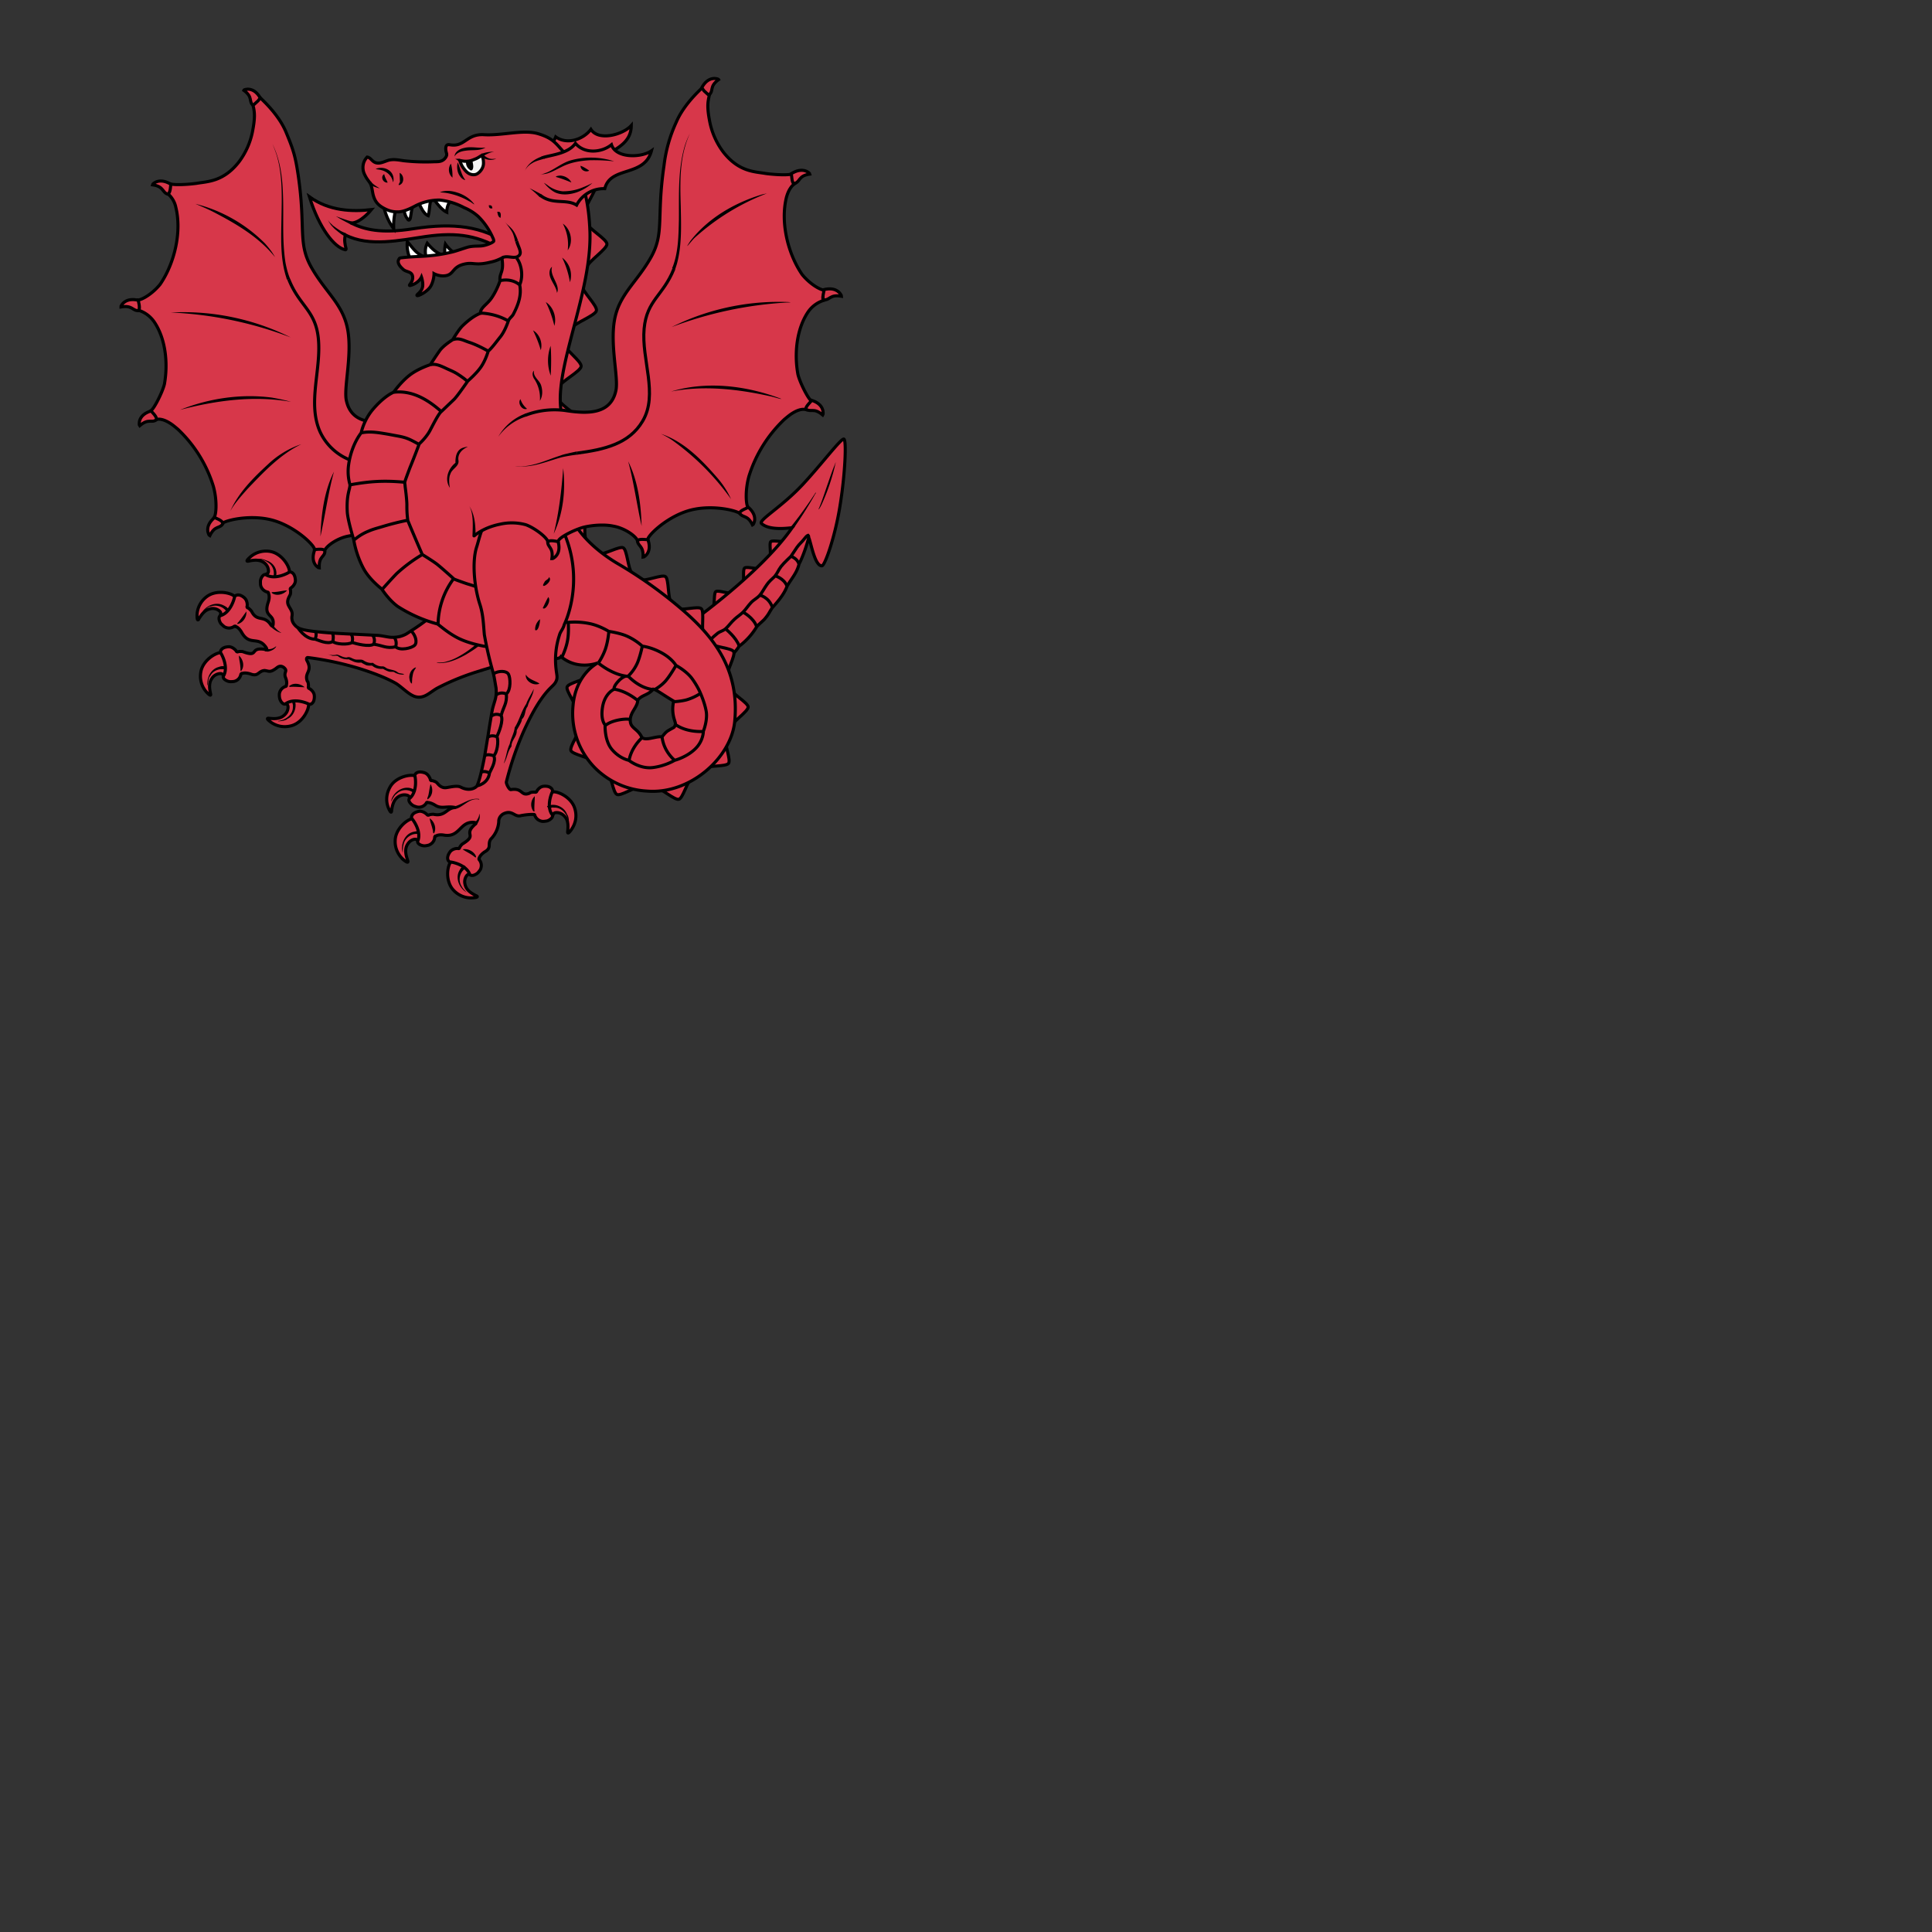 <svg xmlns="http://www.w3.org/2000/svg" fill="#d7374a" stroke="#000" viewBox="50 50 200 200">
<rect x="50" y="50" width="200" height="200" fill="#333333" stroke="none"/>
<!--source: http://wappenwiki.org/images/9/93/Czerskie.svg, CC BY-NC-SA 3.0-->
  <g id="wyvernWithWingsDisplayed" stroke-width=".32">
    <path d="M129.7 107.7c.16-.4-.1-1.43.09-1.63.2-.19 1.34.1 1.64-.05m-4.55 4.55c.2-.42-.02-1.58.2-1.77.23-.2 1.47.2 1.8.06m-5.08 4.11c.22-.41.07-1.56.3-1.73.24-.18 1.43.28 1.76.16"/>
    <path d="M120.87 114.9s7.72-5.36 11.13-10.27c-.16 0-2.26.35-3.14-.41-.5-.31 2-1.66 4.24-4.07 1.92-2.06 3.94-4.75 4.25-4.7.3.06.14 3.72-.42 7.08-.51 3.11-1.54 6.03-1.84 6.04-.75.06-1.15-2.47-1.37-2.92-.15.61-.56 1.9-1 2.73-.23.95-.77 1.48-1.24 2.3-.35.96-1.16 1.8-1.53 2.23-.36.53-.32.6-.75 1.12-.19.24-.67.6-.87.86a7 7 0 01-1.82 2.01c-.83 1.33-2.44 2.16-2.44 2.16"/>
    <path fill="none" d="M131.9 107.6s.6.18.8.76m-2.45 1.25s.9.26 1.21 1.04m-2.78.97s.92.2 1.28 1.26m-4.86 2.21s1.13.9 1.42 1.79m.42-3.5s1.09.59 1.38 1.48m-4.91 1.51s.3-.36.91-.84c.23-.17.5-.2.79-.44.26-.22.6-.7.92-.98.25-.24.6-.46.88-.73s.55-.7.84-1c.28-.3.62-.44.9-.76.24-.26.44-.69.74-1.1.2-.3.48-.54.8-.84.32-.39.35-.61.66-1.03.28-.37 1.03-1.06 1.03-1.06l.62-.93c.26-.37.5-.53.78-.9.45-.56.4-.27.45-.14"/>
    <path d="M109.7 123.6c-.02-.7-1.15-2.09-.99-2.5.16-.42 2.08-.79 2.42-1.2m.39 8.98c-.5-.5-2.25-.77-2.42-1.18-.17-.42 1-1.98.96-2.53m6.37 6.27c-.7-.02-2.16 1-2.57.8-.4-.18-.63-2.12-1.03-2.49m8.84.69c-.54.45-.96 2.17-1.39 2.3s-1.87-1.18-2.42-1.2m7.27-5.19c-.16.68.55 2.31.29 2.67-.26.37-2.2.2-2.66.53m2.82-8.28c.3.64 1.86 1.48 1.87 1.92 0 .45-1.62 1.52-1.77 2.04m-2.27-8.66c.56.44 2.33.5 2.54.89.21.4-.77 2.07-.67 2.6m-5.36-7.05c.66.23 2.35-.3 2.68 0s-.03 2.21.24 2.68m-6.62-5.66c.7.15 2.3-.59 2.67-.34.36.26.24 2.2.57 2.64m-7.55-4.97c.7.06 2.22-.86 2.61-.65.4.22.5 2.17.87 2.56m-7.67-6.17c.67.23 2.35-.31 2.68-.01.34.3-.02 2.21.25 2.68"/>
    <path d="M78.1 124.8c.35.24 1.1.6 2.09.32 1.17-.33 1.84-1.74 1.75-2.28.03-.18-.13-.21-.13-.22s.3-.47-.17-.9c-.24-.23-1.01-.24-1.01-.24s-1.25.28-1.32.75c-.04.3-.2.12.18.54.01 0-.05-.11.03.04.05.09.28.02.3.38 0 .37-.18.68-.46.9-.45.37-1.09.31-1.47.27-.04 0-.55-.1.21.44zm-6.77-3.21a2.46 2.46 0 01-.54-2.03c.2-1.2 1.54-2.01 2.09-2 .18-.05.23.11.23.11.01 0 .44-.34.91.08.25.22.35.98.35.98s-.14 1.27-.61 1.4c-.28.07-.1.2-.55-.13-.01-.02.12.03-.04-.03-.09-.03-.06-.26-.42-.24a1.1 1.1 0 00-.84.54c-.33.5-.2 1.13-.12 1.5 0 .02.17.52-.46-.18zm-.93-8a2.5 2.5 0 011.02-1.84c.98-.73 2.5-.39 2.88 0 .17.1.1.24.1.24s.55.06.6.69c.02.33-.44.95-.44.95s-.99.81-1.4.59c-.26-.14-.22.1-.31-.47 0-.01.05.1-.02-.06-.05-.08.15-.22-.13-.46a1.08 1.08 0 00-.99-.19c-.56.13-.9.67-1.11 1 0 .02-.23.48-.2-.45zm5.55-5.97a2.5 2.5 0 012.04-.53c1.2.22 2 1.56 1.97 2.1.05.2-.1.23-.1.24 0 .02.34.44-.09.91-.23.25-.98.34-.98.34s-1.27-.15-1.4-.62c-.07-.28-.21-.1.13-.55.01-.01-.04.12.02-.04.04-.09.27-.05.25-.42a1.08 1.08 0 00-.53-.85c-.49-.32-1.12-.2-1.5-.12-.02 0-.52.16.19-.46z"/>
    <path d="M99.85 119.4a25.06 25.06 0 00-4.54 1.81c-.79.42-1.37 1.16-2.3.91-.72-.2-1.46-1.07-2.12-1.43-1-.55-2.26-1.03-3.58-1.45a31.76 31.76 0 00-5.42-1.17c-.17-.03-.2.18-.1.34.59 1.09-.28 1.2 0 2.05.02.06.06.1.08.13.05.12.07.38.06.46l-.01.08s0 0 0 0c-.01.06.02.12.09.14 0 0 .45.24.52.68.01.04.05.48-.12.74-.17.26-.4.22-.4.22-.25-.14-1.6-.7-2.48-.03-.3.07-.54-.38-.58-.6a1.6 1.6 0 01-.03-.45.92.92 0 01.65-.77c.03 0 .06-.03.07-.05l.01-.04v-.07s.12-.28-.12-.83c-.15-.55.3-.6-.16-.98-.32-.23-.56-.1-.79.1-.66.47-.71.27-1.2.22-.67.06-.62.68-1.47.35-.58-.17-.8-.05-.82-.05h-.06l-.04.03c-.04.02-.05.05-.06.08a.9.9 0 01-.7.72c-.1.02-.33.03-.45.02-.22-.02-.7-.22-.67-.53.57-.93-.11-2.22-.28-2.47 0 0-.06-.21.19-.41.24-.2.67-.2.71-.2.44.04.73.44.73.45.02.06.09.09.14.08h.01l.07-.02c.07-.03.34-.03.46 0 1.75.65.6-.52 2.32-.23.16.12.23.01.06-.24-.82-1.18-1.69-.08-2.5-1.52-.3-.53-.59-.6-.6-.6a.08.08 0 00-.04-.05h-.05c-.03 0-.06 0-.1.03a.92.92 0 01-1 .03c-.08-.05-.25-.22-.34-.3-.14-.16-.35-.64-.1-.84 1.05-.28 1.45-1.69 1.5-1.98 0 0 .1-.19.42-.17.3.02.63.32.65.36.3.33.23.82.22.82-.03.05 0 .12.05.15 0 0 0 0 0 0l.07.03c.08.04.27.23.34.33.57 1.13 1.24.37 1.94 1.32.26.4.3.1.3-.03.1-1.05-1.06-.68-.5-2.27.18-.58.02-.84.02-.85v-.06l-.02-.04c-.02-.04-.05-.05-.09-.06a.94.94 0 01-.71-.7c-.02-.1-.02-.34-.02-.45.02-.22.22-.7.53-.66.93.58 2.23-.1 2.47-.26 0 0 .22-.06.42.19.2.25.2.68.2.73-.04.44-.46.72-.46.72a.13.13 0 00-.07.14v.01s0 .04.02.07c.02.08.02.34-.02.46l-.07.14c-.1.2-.33.58-.11 1 .2.41.41.57.37 1.02-.09.42.05.75.26.98.2.25.47.39.62.42.38.14 1.11.25 2.13.34.46.05.98.08 1.56.12.57.03 1.18.07 1.84.09l2.54.13c.95.11 1.23.32 2.22.11.63-.19.7-.3 1.23-.64 1.2-.75 2.31-1.72 3.53-2.4 1.27-.72 2.62-.38 4.05-.28 1 .07 2.05.16 2.95.63s1.6 1.45 1.43 2.46a3.6 3.6 0 01-1.05 1.73c-.38.4-.76.81-1.22 1.1-.53.34-1.15.5-1.75.68l-.73.22z"/>
    <path fill="none" d="M88.54 115.7c.4.5.14.98.14.98m-2.35-1.06c.28.35.12.88.12.88m-3.81-1.15c.2.3-.01.81-.01.81m8.33.78s.2-.55-.18-1m-6.32.44s.15-.67-.11-.88m8.21-.19c.46.43.66 1.19.37 1.48-.29.3-1.5.6-1.97.17-1 .2-1.34-.15-2.28-.27-.48.3-1.73-.03-2.23-.18-.41.26-1.73.19-2-.11-.54.36-1.56-.17-1.82-.23-1.1 0-1.83-1.25-1.83-1.25"/>
    <path d="M76.23 60.94c-.55-.47.02-.84-1-1.6.03-.07 1.08-.48 1.79.94m-3.92 43.89c-.36.63-.83.14-1.39 1.3-.07-.03-.68-.97.57-1.95M83.64 107c0 .72-.65.5-.59 1.8-.07 0-1.05-.52-.43-1.98M66.23 93.43c-.57.44-.8-.19-1.78.65-.06-.07-.24-1.17 1.3-1.57M64.4 82.15c-.72.08-.63-.6-1.9-.37-.01-.07.42-1.1 1.94-.66m3.01-11c-.71-.14-.4-.82-1.68-.99.01-.07.72-.86 2.04.02"/>
    <path d="M89.2 105.6c-1-.24-2.2-.3-3.06-.12-1.13.19-2.28.96-2.53 1.5-.25-.22-.83-.07-1.06-.11.03-.37-1.82-2.23-4.1-2.95s-4.94-.1-5.39.23c-.1-.32-.7-.47-.88-.61.22-.32.3-1.81-.1-3.22a13.7 13.7 0 00-3.66-5.88c-.24-.2-.45-.38-.68-.54-.59-.4-1.12-.58-1.54-.48.02-.34-.45-.71-.57-.91.33-.22 1.18-1.89 1.39-2.74.38-2.11.15-4.66-1.05-6.44-.39-.57-.96-1-1.62-1.21a.47.47 0 00.08-.28h-.01v-.18c-.03-.24-.1-.48-.1-.61.38-.02 1.45-.62 2.26-1.62 1.5-2.2 2.25-5.43 1.62-7.98a2.48 2.48 0 00-.8-1.37c.27-.2.23-.8.3-1.03.37.1 1.52.08 2.65-.07 1.13-.2 2.75-.15 4.37-2.2a7.7 7.7 0 001.4-3.07c.33-1.63.23-2.15.07-2.83l.05-.01.46-.42.03-.03c.09-.12.16-.23.23-.28.27.27 1.9 1.74 2.65 3.54.76 1.83.96 2.46 1.26 4.47.8 5.45-.07 6.98 1.36 9.52 1.49 2.63 3.3 3.82 3.77 6.5.46 2.63-.43 5.95-.15 7.27.53 2.52 3.01 2.42 5.22 2.08"/>
    <path fill="none" d="M79.89 78.91c1.11 2.8 2.79 3.2 3.07 6.18.3 3.2-1.14 6.62.16 9.58a5.7 5.7 0 004.66 3.31c.91.08 1.83-.07 2.74 0"/>
    <path d="M92.78 73.68c-3.3.52-5.03.1-6.43-.59 1-.01 2.1-1.39 2.1-1.39-1.97.23-4.38.15-6.42-1.33 1.01 3.27 2.59 5.24 3.69 5.48.06.02.07.02.1-.05.04-.06-.07-.22-.12-.68-.06-.47.05-.8.05-.8 2.46 1.27 5.66.55 8.34.16 3.27-.46 5.52-.13 8.32 1.63l.27-.83c-2.75-1.85-5.65-2.25-9.9-1.6z"/>
    <path d="M104.69 66.38c.76-.46 2.39-1.01 2.84-2.21 1.18.85 2.86.26 3.64-.78.8 1.26 3.34.54 4.18-.4-.03 2.84-3.76 2.53-3.73 4.98a3.17 3.17 0 00-2.4 2.37c-1.25-.38-2.38.6-3.89-.04"/>
    <path d="M107.8 91.33c.36.75 2.2 1.7 2.22 2.22.02.53-1.86 1.81-2.03 2.42m.24-10.55c.27.8 1.97 1.97 1.93 2.5-.04.52-2.08 1.56-2.32 2.14m1.08-22.53c.58.6 2.63.9 2.82 1.4.2.5-1.18 2.31-1.15 2.94m.04 1.12c.34.75 2.17 1.74 2.2 2.27.02.52-1.9 1.77-2.08 2.38m-.59 1.8c.16.81 1.7 2.2 1.58 2.72-.1.51-2.26 1.27-2.59 1.82"/>
    <path fill="#fff" d="M92.68 77.2a3.55 3.55 0 01-.52-2.18c.46.45.91 1.36 1.97 1.62a1.9 1.9 0 01.1-1.46c.5.58 1.09 1.18 1.84 1.24-.05-.38-.04-.77.04-1.15.3.43.87.98 1.37 1.13m-7.8-5.3c.1.8.56 1.94 1.08 2.57a6.6 6.6 0 01.27-2.21m.77-.05c-.02.41.18 1.01.33 1.17.07.08.1.21.2.2.05 0 .09-.07.12-.12.08-.18.14-1.01.27-1.27m.68-.28c.22.44.48 1.04.93 1.22.13-.4.13-1.14.26-1.55m.44 0c.28.38.78 1 1.22 1.19-.01-.44.14-.88.41-1.22"/>
    <path d="M121.15 113.57a45.29 45.29 0 00-7.25-5.25c-2.14-1.28-4.33-3.2-5.17-5.65-.76-2.24-.2-4.58-.32-6.88-.06-1.42-.37-2.84-.41-4.26-.11-4.54 3.26-11.67 3.07-17.54-.11-3.2-.75-5.02-1.07-5.52-.48-.77-.93-2.01-1.57-2.66-.86-.9-1.12-1.49-2.73-1.97-1.55-.46-3.74.23-5.66.1-1.75-.07-1.94 1.3-3.43 1.05l-.18-.02c-.36.02-.3.5-.25.73.05.2.11.3.01.5a.92.92 0 01-.45.44c-.22.1-.48.1-.72.1a20.4 20.4 0 01-3.22-.1c-.55-.08-1.12-.2-1.65-.03-.28.09-.64.26-.93.27-.7.03-.74-.55-1.21-.62-.5.51-.53 1.24-.29 1.75.2.44.37.63.55.88.27.4.25.95.4 1.42.2.64.53.98 1.21 1.32.48.23.85.32 1.38.3.58-.01 1.4-.44 1.63-.56a5.4 5.4 0 012.65-.66 7.02 7.02 0 012.52.79s.77.29 1.46.92a7.1 7.1 0 011.5 2.2c.05.1.1.22.09.34-.03.13-.76.46-1.32.5-.4.03-.86-.01-1.38.13-.35.1-1.1.37-1.57.49-.58.14-1.26.27-1.85.34-1.39.17-2.1.1-3.48.27-.15.02-.17.05-.25.21-.15.32.16.7.42.93.32.35.82.23 1 .65.22.68-.5 1.08-.23 1.08.89-.22 1.18-.88 1.18-.88s.22.64.1 1.08c-.14.52-.64.72-.56.83.08.11 1.13-.4 1.45-1.02.32-.62.31-1.24.31-1.24s.65.36 1.34.18c.75-.2.59-.95 1.93-1.2.85-.16 1.05.21 2.6-.18.5-.1.82-.26 1.16-.42.24 1.57-.29 1.47-.2 2.37 0 0-.3.9-.8 1.66-.5.8-1.23 1.06-1.23 1.7 0 0-.72.19-1.87 1.31-.4.4-1 1.42-1 1.42s-.95.58-1.34 1.13c-.47.66-.97 1.45-.97 1.45s-1.23.39-2.11 1.06c-.92.7-1.7 1.8-1.7 1.8s-.88.32-2.08 1.7c-1.03 1.18-1.27 2.5-1.27 2.5s-1 1.18-1.3 3.29a4.96 4.96 0 00.14 2.08c0 .52-.38 1-.28 2.83.06.91.67 2.86.67 2.86s.19 1.45 1.01 2.98c.61 1.15 1.89 2.12 1.89 2.12s.72 1.14 1.67 1.82a14.66 14.66 0 004.08 1.8c.15.06 1.08.94 2.22 1.5 1.13.55 2.5.78 2.65.81a7.8 7.8 0 012.01.5c.47.08-1.18.13-.7.18 2.21.2.95.35 3.15.08.5.14 3.1.89 3.47.31 1.75 1.48 3.82.65 3.82.65s-2.29 1.12-2.57 4.43a8.06 8.06 0 002.27 6.44 8.24 8.24 0 005.35 2.4c4.54.39 8.8-3.53 9.12-7.25.48-5.14-1.97-8.41-4.91-11.07zM119.92 125c-.19.4.06.15-.79.66-.41.28-.52.64-.68.61-.62-.05-1.66.46-2.01.05-.47-.98-1.27-.9-1.19-1.88.06-.78.76-1.27.77-1.96.43-.56 1.08-.5 1.6-1.14.27.02.84.47 2.1 1.23.02.12-.13.52-.06 1.19.06.67.3 1.03.26 1.24z"/>
    <path fill="none" d="M116 122.5c-1.33-1.07-2.41-1.15-2.41-1.15m-.96 3.79c.54-.53 2-.8 2.64-.66m-.14 4.24s.1-1.18 1.34-2.36m3.36 2.33s-1.11-.86-1.29-2.39m4.24-.58s-1.62.14-2.83-.7m-.19-2.38s.72-.03 1.34-.2a5.43 5.43 0 001.41-.66m-6.02-4.89s-.2 1-.5 1.72a4.35 4.35 0 01-.96 1.38m-6.84-2.01s.42-.83.57-1.73c.15-.88.06-1.82.06-1.82m4.21.91s-.07.98-.35 1.82c-.27.8-.74 1.48-.74 1.48m8.04.24s-.56 1-1.07 1.6c-.53.6-1.19.93-1.19.93m-5.76-2.76s1.47 1.26 3.1 1.37c.1.1 1.18 1.25 2.59 1.36m-2.88-1.38s-.35.07-.77.53c-.52.56-.44.83-.44.83s-.93.38-1.18 1.8c-.24 1.4.26 1.88.26 1.88s-.09 1.64.73 2.57c.8.93 1.73 1.1 1.73 1.1s1.12.9 2.45.75c1.33-.16 2.28-.75 2.28-.75s1.2-.3 2.1-1.15c.9-.84.88-1.86.88-1.86s.45-1.11.3-2.04c-.15-.9-.6-1.9-.6-1.9s-.25-.65-.84-1.47c-.59-.83-1.7-1.41-1.7-1.41s-.33-.6-1.24-1.16c-1.2-.73-2.24-.83-2.24-.83s-.63-.61-1.57-1.03c-.75-.34-1.9-.5-1.9-.5s-.79-.5-1.74-.75c-1.33-.33-2.46-.18-2.46-.18-.17 0-.44-.18-.6-.25"/>
    <path d="M103.8 79.5s-.7-.71-1.97-.46m1.65-2.33c.45.55.75 1.8.31 2.8m-4 2.9c1 .05 1.98.32 2.84.82m1.17-3.73c.21 1.05-.15 2.05-.65 3.01-.15.29-.4.4-.52.7-.06.17-.37 1.09-.85 1.68-.33.4-.85 1.13-1.24 1.46 0 0-.31 1.11-.9 1.84-.45.59-1.22 1.26-1.22 1.26s-1.05 1.53-1.41 1.89l-1.32 1.26c-.28.2-.86 1.37-1.19 1.99-.4.74-1.1 1.36-1.1 1.36s-.46 1.24-.92 2.36c-.09.22-.5 1.32-.56 1.53-.05.22.02.3.02.53 0 0 .19 1.37.18 1.95-.01.93.1 1.58.1 1.58a237.6 237.6 0 001.49 3.5s.98.6 1.44.94c.39.28 1.85 1.6 1.85 1.6.13.07 1.34.5 1.5.54.53.16 2.58.81 3.06 1.1M90.8 90.6c1.87-.2 3.49.76 4.89 2.01m-8.24 2.19c.9-.18 1.83 0 2.73.15l1.02.19c.93.17 1.24.35 2.07.8m-6.97 4.24c2.04-.37 3.5-.45 5.57-.26m-5.18 5.95c.44-.37.92-.67 1.45-.88.44-.2.92-.32 1.39-.46a28 28 0 012.55-.65m-2.49 7.1s.94-1.06 1.47-1.6a15.6 15.6 0 012.64-1.96m1.65 7.18a8.1 8.1 0 011.54-4.6m-2.28-22.26c.5-.1 1 .13 1.46.34.49.24.86.36 1.31.65.15.1.3.19.44.3.27.18.32.25.59.45m-1.48-4.33c.62-.2 1.06.1 1.68.3.87.28 1.93.9 1.93.9"/>
    <path fill="none" d="M102 76.69c.42-.29 1.14.1 1.57-.12.62-.32.07-.98-.08-1.6"/>
    <path fill="#F6F6F6" d="M100.05 66.93c-.01.42-.28.81-.6 1.03-.28.2-.7.15-.99-.05-.15-.1-.26-.22-.37-.36a2.32 2.32 0 01-.43-.76c-.02-.08-.04-.08-.03-.17.29.05.48.1.84.06.25-.02.5-.13.73-.22.25-.09.45-.25.67-.37 0 0 .2.27.18.84z"/>
    <path d="M106.27 66.29c.85-.26 2.57-.4 3.3-1.45.94 1.12 2.72.96 3.73.14.46 1.43 3.1 1.36 4.14.63-.73 2.75-4.26 1.55-4.83 3.92a3.16 3.16 0 00-2.92 1.7c-1.1-.68-2.45 0-3.75-1"/>
    <path d="M109.2 135.8c.24-.35.6-1.1.31-2.08-.33-1.17-1.75-1.83-2.29-1.74-.19-.04-.21.12-.21.12-.01 0-.47-.3-.9.19-.21.24-.24 1.01-.24 1.01s.28 1.24.76 1.32c.3.04.12.2.54-.18.01-.01-.1.05.04-.04.09-.04.02-.27.39-.28.36-.01.67.17.9.45.37.44.3 1.09.27 1.47 0 .02-.1.54.43-.23zm-10.36 7.15a2.48 2.48 0 01-1.93-.84c-.82-.91-.61-2.46-.25-2.87.08-.17.23-.12.23-.12s0-.55.63-.66c.32-.05.98.34.98.34s.9.9.7 1.34c-.1.27.12.2-.43.35l-.04.02c-.09.06-.25-.12-.45.18s-.22.65-.1 1c.17.55.75.84 1.08 1.02.02 0 .52.2-.43.24zm-7.13-4.01a2.46 2.46 0 01-.8-1.95c.04-1.22 1.26-2.19 1.8-2.24.18-.08.25.07.25.07.01 0 .39-.4.9-.04.28.18.48.93.48.93s.02 1.27-.42 1.46c-.26.11-.06.22-.55-.06-.01 0 .11.02-.06-.02-.1-.02-.08-.26-.44-.2-.36.08-.6.33-.76.66-.24.52-.04 1.13.09 1.5 0 .03.21.5-.5-.1zm-1.53-5.37c-.15-.4-.31-1.2.2-2.1.59-1.06 2.13-1.36 2.63-1.14.2.02.19.18.19.18s.53-.17.82.39c.15.28-.02 1.03-.02 1.03s-.57 1.15-1.05 1.1c-.29-.02-.16.18-.47-.3 0-.02.1.07-.03-.04-.08-.06.04-.26-.31-.37-.36-.1-.7 0-.98.21-.47.36-.56.99-.62 1.36 0 .03 0 .55-.36-.32z"/>
    <path d="M108.49 105.4c2.05 5.06-.08 9.26-.08 9.26h0c-.11.46-.4.7-.5 1.1a8.22 8.22 0 00-.34 3.55c.05.52.18.82 0 1.2-.22.5-.64.58-1.5 1.8-.66.92-1.28 2.12-1.85 3.37a32.8 32.8 0 00-1.8 5.26c-.04.17.29.83.47.8 1.23-.2 1.02.69 1.86.4.06-.02.1-.06.13-.08a1.22 1.22 0 01.54-.05s0 0 0 0c.06 0 .13-.03.14-.09 0 0 .23-.45.67-.52.04-.01.48-.06.74.12.26.17.23.4.23.4-.13.25-.68 1.62 0 2.47.06.3-.4.56-.6.6-.11.02-.36.05-.45.04-.65-.1-.79-.64-.79-.64 0-.03-.03-.06-.05-.07l-.04-.01h-.07s-.46-.03-1.26.12c-.7.21-.89-.67-1.87-.16-.33.22-.45.5-.44.8a2.83 2.83 0 01-.82 1.79c-.38.54.15.9-.66 1.34-.49.35-.53.61-.53.61-.02.01-.03.04-.03.05l-.01.04c0 .03 0 .06.03.1 0 0 .38.4.13.99-.05.1-.2.28-.27.36-.15.15-.6.41-.83.19-.37-1.03-1.81-1.3-2.1-1.32 0 0-.2-.1-.2-.4 0-.32.26-.66.3-.7a1 1 0 01.8-.28c.05.02.11-.01.13-.06v-.02l.03-.06c.03-.07.19-.29.3-.35 1.59-.98 0-.87 1.28-2.02.12-.1.15-.18-.15-.2-1.43-.1-1.43 1.6-3.07 1.32-.6-.1-.84.1-.84.1h-.05l-.03.03a.14.14 0 00-.04.1s0 .55-.6.8a2 2 0 01-.44.08c-.22.01-.72-.13-.73-.44.44-1-.42-2.2-.61-2.4 0 0-.09-.2.13-.44.21-.23.64-.3.68-.3.44-.02.78.35.78.35.04.05.1.07.15.05h.02s.03 0 .06-.03c.07-.03.34-.07.46-.05 1.23.25 1.33-.7 2.25-.7-.88-.2-1.42.17-2.06-.22-.51-.32-.78-.3-.78-.3l-.05-.02h-.05c-.03 0-.06.03-.07.06a.9.9 0 01-.91.43c-.1-.01-.32-.09-.43-.14-.19-.1-.58-.44-.44-.72.86-.68.66-2.13.58-2.42 0 0 .02-.22.32-.32s.7.05.75.07c.4.18.54.66.54.67 0 .07.05.1.1.12h.09c.08.01.33.1.43.17l.1.1c.15.18.44.51.9.46.46-.06 1.12-.25 1.52-.06.99.52 1.64 0 1.7-.15.17-.37.37-1.08.58-2.07.1-.45.2-.96.29-1.53l.3-1.82c.1-.69.4-2.44.42-2.5.23-.94.46-1.2.37-2.2-.12-.65-.16-1.05-.32-1.65a38.26 38.26 0 01-.89-3.86c-.1-1.1-.12-2.1-.47-3.16-.6-1.84-.81-4.48-.32-5.94.17-.52.42-1.64.72-2.1.1-.13.4-.4.4-.57a.8.8 0 01.28-.54c1.36-1.21 3.15-1.28 4.96-1.33.18-.01.37 0 .53.08.12.07.2.15.29.25.78.86 1.4 1.85 1.82 2.92"/>
    <path fill="none" d="M100.9 124.1c.53-.34.98-.02.98-.02m-1.32 2.2c.38-.23.87-.02.87-.02m-1.55 3.66c.32-.16.8.1.8.1m1.74-8.18s-.53-.27-1.02.07m-.3 6.32s-.64-.23-.89 0m.9-8.5c.55-.32 1.33-.3 1.53.07.2.36.27 1.62-.22 2.03.08 1.02-.3 1.3-.54 2.24.25.51-.22 1.72-.44 2.19.22.44 0 1.73-.33 1.97.3.58-.35 1.54-.44 1.8-.13 1.09-1.24 1.31-1.24 1.31"/>
    <path d="M106.7 106c-.05.73.61.57.43 1.85.08.01 1.1-.44.6-1.94m15.66-46.08c.55-.47-.02-.84 1.01-1.6-.04-.07-1.1-.48-1.8.94m3.93 43.89c.35.63.82.14 1.38 1.3.08-.03.69-.97-.57-1.95m-11.36 3.47c.01.73.65.52.59 1.81.07 0 1.06-.52.44-1.98m16.37-13.39c.59.44.82-.19 1.8.65.05-.07.23-1.17-1.3-1.57m1.34-10.36c.72.08.62-.6 1.9-.37 0-.07-.42-1.1-1.94-.66m-3.01-11c.72-.14.4-.82 1.68-.99-.01-.07-.72-.86-2.03.02"/>
    <path d="M99.1 105.46s.91-.85 2.69-1.2a5.5 5.5 0 012.64.06c.77.27 2.08 1.18 2.3 1.75.26-.2.83-.01 1.06-.02 0-.39 1.68-1.22 2.62-1.47 1.01-.24 2.2-.3 3.06-.12 1.13.19 2.28.96 2.53 1.5.25-.22.83-.07 1.06-.11-.03-.37 1.82-2.23 4.1-2.95s4.94-.1 5.39.23c.1-.32.7-.47.88-.61-.22-.32-.3-1.8.1-3.22a13.7 13.7 0 013.66-5.88c.24-.2.45-.38.68-.54.59-.4 1.12-.58 1.54-.48-.02-.34.45-.71.57-.91-.33-.22-1.18-1.89-1.38-2.74-.39-2.11-.15-4.66 1.04-6.44a3.09 3.09 0 011.62-1.21.47.47 0 01-.08-.28h.02v-.18c.02-.24.1-.48.1-.61-.4-.02-1.46-.62-2.27-1.62-1.5-2.2-2.25-5.43-1.62-7.98.17-.62.44-1.1.8-1.37-.27-.2-.22-.8-.3-1.03-.37.1-1.52.08-2.65-.07-1.13-.2-2.75-.15-4.37-2.2a7.7 7.7 0 01-1.4-3.07c-.33-1.63-.22-2.15-.06-2.83l-.06-.01-.46-.42-.03-.03c-.09-.12-.16-.23-.22-.28-.28.27-1.9 1.74-2.66 3.54a14.72 14.72 0 00-1.26 4.47c-.8 5.45.07 6.98-1.36 9.52-1.49 2.63-3.3 3.82-3.77 6.5-.46 2.63.43 5.95.15 7.27-.53 2.52-3.01 2.42-5.22 2.08a8.35 8.35 0 00-4.16.49"/>
    <path fill="none" d="M119.76 77.84c-1.12 2.8-2.8 3.2-3.08 6.18-.3 3.2 1.5 6.8-.16 9.58-1.4 2.36-3.98 2.94-6.8 3.31"/>
    <g fill="#000" stroke="none">
      <path d="M108.3 98.47c.27 2.29 0 4.69-.98 6.79.55-2.23.81-4.5.98-6.79zm6.73-.71c1.02 2.06 1.32 4.41 1.39 6.69-.5-2.22-.8-4.49-1.39-6.69zm3.39-2.85c2.4.8 4.23 2.7 5.85 4.57a9.23 9.23 0 011.41 2.19 26.33 26.33 0 00-6.09-6.1 8.45 8.45 0 00-1.17-.66zm1.05-4.38c3.73-1.12 7.8-.61 11.39.75.1.1-.86-.22-1.18-.27-3.33-.74-6.84-1.13-10.21-.48zm.05-6.67a24.89 24.89 0 0111.5-2.61c.46 0 1.33.05.37.07a40.26 40.26 0 00-11.87 2.54zm9.87-13.84a23.94 23.94 0 00-7.47 4.59c-.33.3-1.24 1.53-.47.36 1.85-2.4 4.61-3.99 7.48-4.85l.46-.1zm-7.98-6.18c-1.08 2.33-1.02 4.98-.94 7.49.04 2 .13 4.05-.4 6l-.19.59c-.15-.07-.4-.09-.24-.3.59-1.56.6-3.26.64-4.91.02-2.56-.12-5.17.62-7.65.14-.42.3-.83.51-1.22zm-16.99 29.29a5.72 5.72 0 00-2.84 2.08 5.5 5.5 0 012.77-2.38c.17 0 .2.23.07.3zm-5.84 9.26c.59.9.65 2.03.65 3.09 0 .09-.07.16-.17.15a.15.15 0 01-.15-.17c.04-1.08.11-2.3-.33-3.07zm11.19-5.33c-.52.06-1.1.16-1.6.27-1.3.35-2.5.87-3.78.95-.36.03-.72.03-1.08.03.28-.03.57 0 .85-.04 1.35-.1 2.64-.73 3.85-1.11.22-.09.46-.15.7-.2.31-.08.66-.15.98-.22z"/>
      <path d="M84.57 98.83c-.6 2.2-.9 4.48-1.4 6.71.08-2.27.38-4.69 1.4-6.71zm-3.37-2.85c-2.22 1.07-3.94 2.92-5.62 4.68-.62.71-1.28 1.42-1.74 2.25.85-1.92 2.39-3.46 3.92-4.86a9.33 9.33 0 013.44-2.07zm-1.07-4.38c-3.83-.68-7.76-.15-11.49.83 3-1.2 6.3-1.69 9.52-1.27.66.12 1.32.25 1.97.44zm-.03-6.67a39.63 39.63 0 00-12.42-2.58 24.9 24.9 0 0112.42 2.58zM70.23 71.1a15.5 15.5 0 017.2 4.1c.39.44.76.9 1.04 1.42-1.68-2.1-4.07-3.48-6.42-4.7-.59-.3-1.24-.57-1.82-.82zm7.97-6.2c.8 1.6 1.03 3.4 1.09 5.16.1 2.38-.11 4.8.27 7.16.11.56.25 1.11.47 1.64-.16.06-.35.2-.37-.06-.69-2.06-.55-4.28-.52-6.42.04-2.09.11-4.23-.48-6.25a11.4 11.4 0 00-.46-1.23z"/>
      <path d="M131.9 104.5a41.17 41.17 0 002.54-3.52c.07.07-.11.2-.13.3a43.65 43.65 0 01-2.15 3.4l-.26-.18zm4.62-6.66a21.55 21.55 0 01-1.49 4.44c-.08.15-.17.33-.27.45-.05-.04.03-.12.04-.17.36-.86.63-1.75.94-2.62.22-.63.43-1.27.7-1.89a.7.7 0 01.08-.2z"/>
      <path d="M79.1 115.5c-.07 0-.14-.03-.21-.05a2.63 2.63 0 01-.96-.69c-.05-.04 0-.06.03-.08l.2-.13c.1.19.23.35.38.5.15.16.32.32.51.41.03.02.06 0 .05.04zm-1.52 1.62l.1.07c.36.05.63-.08.89-.28.04 0 0 .06-.02.09-.21.28-.49.37-.78.45-.09 0-.18 0-.26-.02-.03-.03-.16-.03-.1-.09l.17-.22zm2.93 5.36c.26.71-.06 1.64-.78 1.95-.1.2-1.22.3-.88.19.72-.09 1.5-.66 1.47-1.46.05-.2-.1-.45-.09-.6zm-7.11-3.14c-.6-.2-1.36.05-1.64.65-.24.16-.21 1.03-.28.95-.1-.8.36-1.7 1.18-1.9.29-.11.44-.1.73-.03-.05.1.05.26.01.33zm.12-5.91c-.3-.6-1.1-.9-1.72-.64-.24-.08-.9.68-.78.44.47-.59 1.33-.92 2.04-.6.3.14.53.27.69.57-.1.05-.13.19-.23.23zm4.74-3.63c.2-.48.05-1.1-.34-1.44-.36-.3-.85-.52-1.31-.44.33-.2.83.05 1.19.18.66.33.98 1.02.73 1.72zm3.26 11.34c-.46 0-.91-.06-1.37-.04-.17.04-.33-.04-.11-.15.44-.3 1.08-.16 1.47.17zm-6.79-3.28c.45.38.63 1.16.21 1.62-.09-.1-.02-.27-.06-.4-.01-.41-.14-.81-.15-1.22zm.77-4.59c.07.56-.31 1.18-.87 1.32-.2 0 .09-.2.13-.29.27-.32.5-.68.76-1.02zm4.22-2.15c-.37.42-1.08.62-1.56.28-.16-.16.2-.08.3-.12.42-.02.83-.15 1.26-.16zm13.35 7.98c-.06.12-.15.23-.21.36-.12.23-.14.5-.19.76 0 .18-.03.36-.02.54-.2-.03-.26-.43-.28-.63 0-.33.13-.68.4-.89.08-.07.2-.15.3-.14zm-9.27-1.44c.33.16.72.2 1.08.1.34.08.66.33 1.03.3.29-.12.5.1.76.17.3.13.66-.03.94.12.29.2.64.32.99.26.27.23.62.39.98.37.24-.02.4.23.64.27.33.11.66.11.95.35.2.14.53.1.68.21-.31.07-.66-.03-.95-.17-.2-.15-.26-.07-.53-.1-.22-.01-.74-.3-.7-.3-.4.03-.83-.05-1.13-.32-.05-.05-.55.05-.75-.12-.12-.04-.5-.27-.37-.22a1.5 1.5 0 01-1-.18c-.12-.03-.4-.2-.29-.15-.38.03-.77-.05-1.08-.27-.16-.21-.48 0-.75-.13-.16-.05-.4-.14-.5-.19zm11.44.93c.32 0 .65 0 .96-.1a5.3 5.3 0 001.25-.51 9.84 9.84 0 001.88-1.33l.2.25c-.4.32-.85.59-1.29.86-.87.48-1.84.93-2.86.88-.03-.02-.18.02-.14-.05z"/>
      <path d="M85.68 74.45c-.15-.07-.3-.17-.43-.26l-.58-.47c-.15-.15-.3-.3-.43-.46-.06-.11-.15-.21-.21-.32a1.58 1.58 0 00-.09-.19c.06.08.1.19.18.26.1.11.22.2.32.32l.38.28c.2.13.4.28.62.38l.39.18-.15.28zm.61-1.22c-.45-.25-.91-.46-1.34-.74-.05-.03-.23-.13-.1-.08.35.13.7.26 1.05.37.17.06.34.1.52.15.1.04.13.2.05.27-.04.05-.14.07-.18.03z"/>
      <path d="M97.11 66.46c.17-.03.48-.04.58.04-.06.18-.13.34-.29.12a.7.7 0 00-.29-.16zm-8.71 2.32c.18.32.79.62.9.72-.4-.1-.8-.23-1.13-.49l.23-.23zm11.57-2.82c.29.28.65.53 1.07.49.1 0 .5-.04.22.02a1.5 1.5 0 01-1.31-.17c-.25-.06-.08-.2.02-.34zm1.18-.26a2.9 2.9 0 00-1.19.52c-.09-.15-.25-.32.02-.34.38-.13.77-.17 1.17-.18zm-4.1.5c.04-.52.56-.8 1.02-.89.72-.18 1.47.06 2.19-.04-.62.38-1.37.22-2.05.33-.45.05-.93.2-1.16.6zm.33.61c.28.6.37 1.28.78 1.81-.07.06-.4-.16-.48-.3-.35-.4-.42-1-.3-1.51zm-.7.13c.13.47.17.96.16 1.45a1.08 1.08 0 01-.16-1.45zm-6.9 1.1c.05.31.23.57.35.86-.38.05-.7-.4-.5-.74.05-.05.08-.12.15-.12zm-.89-.55c.67-.3 1.61 0 1.81.75.06.16.06.56-.02.61-.1-.61-.6-1.1-1.21-1.24-.19-.06-.4-.06-.58-.12zm2.49.41c.48.24.5 1.1-.05 1.26-.19 0 .13-.29.07-.43l-.03-.84zm4.16 2c.57-.22 1.2-.16 1.78.03.67.2 1.3.6 1.74 1.16.17.23-.38-.25-.47-.24a6.84 6.84 0 00-2.37-.87c-.22-.04-.47-.05-.68-.08zm6.74 3.09c.1.1.2.23.32.32.18.16.35.33.5.52.2.27.33.58.46.89-.01.06.12.19.03.21l-.27.08c-.05-.3-.13-.6-.25-.89-.24-.45-.51-.77-.79-1.14zm-.81-1.05c.34-.08.38.16.37.4 0 .08-.03.15-.03.22-.28-.13-.26-.39-.34-.62zm-.87-.69c.29-.02.34.07.37.32-.3.04-.35-.07-.37-.32zm-2.35-4.53a.9.9 0 00.37.85c.05.05.11.08.18.07.08-.01.12-.08.14-.13.13-.32-.03-.64-.03-.98"/>
      <path d="M98.42 96.26c-.56.23-1.07.73-.96 1.4.1.62-.67.86-.83 1.4-.22.43-.11 1.23-.05 1.45-.6-.86-.2-2 .57-2.6-.02-.6.1-1.34.78-1.56.14-.04.36-.11.49-.09zm7.56-10.01c-.2-.71-.48-1.39-.8-2.05.68.38 1.02 1.31.8 2.05zm-2.1 5.07c.12.4.37.74.68 1-.52.2-1.02-.6-.68-1zm1.41-2.95c-.16.63.6 1 .74 1.57.15.5.15 1.09-.14 1.55a3.6 3.6 0 00-.64-2.34c-.12-.24-.2-.59.04-.78zM107 85.8c.08 1.03.06 2.06.01 3.09a4.48 4.48 0 01-.01-3.09zm1.19-9.13a2.3 2.3 0 01.81 2.55 9.05 9.05 0 00-.81-2.55zm-1.69 4.6c.79.5 1.14 1.57.89 2.46-.21-.85-.5-1.7-.89-2.46zm.65-3.65c-.3.93.9 1.87.51 2.7-.1-.86-1.07-1.58-.69-2.49.04-.08.1-.16.18-.21zm1.11-4.47c.86.58 1.12 1.92.51 2.76a4.63 4.63 0 00-.51-2.76z"/>
      <path d="M111 67.66c-.36.23-.92-.06-.9-.5.32.11.62.32.9.5zm-1.85 1.23c-.49-.2-.98-.4-1.49-.54-.38-.1.34-.21.48-.16.41.06.8.3 1 .68v.02zm2.18.05a4.9 4.9 0 01-1.68.99c-.7.22-1.48.3-2.16 0-.44-.22-.8-.56-1.12-.93-.15-.18.18.1.25.12a3 3 0 001.61.68 5.2 5.2 0 002.18-.44c.31-.12.65-.28.92-.42zm2.25-2.24a19 19 0 00-2.56-.11c-1 .06-2 .23-2.9.7-.5.24-.98.53-1.52.68-.22.05-.44.08-.66.07.25 0 .47-.12.7-.19.82-.37 1.53-.97 2.4-1.24a7.82 7.82 0 014.54.09zm-9.25.99c.28-.72.97-1.19 1.67-1.46.16-.14.57-.1.38.18-.43.15-.9.23-1.3.49-.3.17-.56.43-.73.73l-.02.06zm1.5 2.68a9.41 9.41 0 00-1-.88c.41.19.8.4 1.2.62.2.14-.03.4-.2.26z"/>
      <path d="M105.9 114.1c.02.34-.18 1.33-.5 1.12-.03-.43.17-.85.5-1.12zm.86-2.29c.35.38-.32 1.44-.57 1.13.19-.38.35-.77.57-1.13zm.07-2.07c.52.45-1.06 1.45-.48.55.08-.25.43-.28.48-.55zm-7.23 23.03c-1-.24-1.68.85-2.52.99-.14-.04.01-.16.03-.3.85-.25 1.5-.85 2.42-.76.04.02.12 0 .07.06zm-.56 2.44c.27-.16.47-.47.55-.77 0-.05.02-.1 0-.16.05-.05.04.05.06.08.06.3-.05.61-.21.87-.05.06-.1.18-.15.2l-.25-.21zm7.59-1.75c.77-.39 1.8.05 2.08.86.25.26.2 1.37.08.5-.17-.67-.75-1.28-1.47-1.21-.21-.1-.5.24-.6.01l-.1-.16zm-8.41 6.42a1.35 1.35 0 00-.43 1.87c.12.31.91.95.22.42-.58-.51-.86-1.42-.42-2.11.14-.28.55-.78.62-.2zm-4.85-3.52c-.7-.18-1.5.39-1.6 1.1-.14.3 0 1.33-.15.46-.05-.78.38-1.63 1.18-1.81.16-.03.77-.2.61.12l-.04.13zm-.52-4.25a1.32 1.32 0 00-1.81.08c-.29.12-.74 1.3-.48.48.31-.77 1.2-1.32 2.02-1.06.3.13.72.19.27.5zm12.51.31c0 .48-.06.96-.04 1.44.06.28-.16.1-.21-.05a1.2 1.2 0 01.26-1.4zm-7.47 5.5c.46-.09.98.12 1.26.5.13.15.22.5-.05.26-.37-.3-.84-.5-1.21-.76zm-3.41-3.21c.48.32.74 1.03.45 1.55-.14.05-.08-.28-.15-.4-.08-.39-.25-.76-.3-1.15zm.09-3.54c.17.28.22.64.14.95-.07.27-.23.5-.46.64-.05-.14.07-.31.1-.46.08-.37.12-.76.22-1.13zm9.87-11.34c.26.52 1.19.72 1.4.94-.58.28-1.52-.27-1.4-.94zm-2.29 9.18c.27-.67.3-1.35.62-2 .1-.56.46-1.12.51-1.69.5-.79.67-1.67 1.2-2.46.17-.52.64-1.19.77-1.55-.03.65-.49 1.2-.63 1.82-.32.37-.18.99-.61 1.34.1.14-.48 1.02-.52 1.15.04.65-.57 1.02-.54 1.65-.41.53-.42 1.14-.76 1.71l-.04.03z"/>
    </g>
  </g>
</svg>

